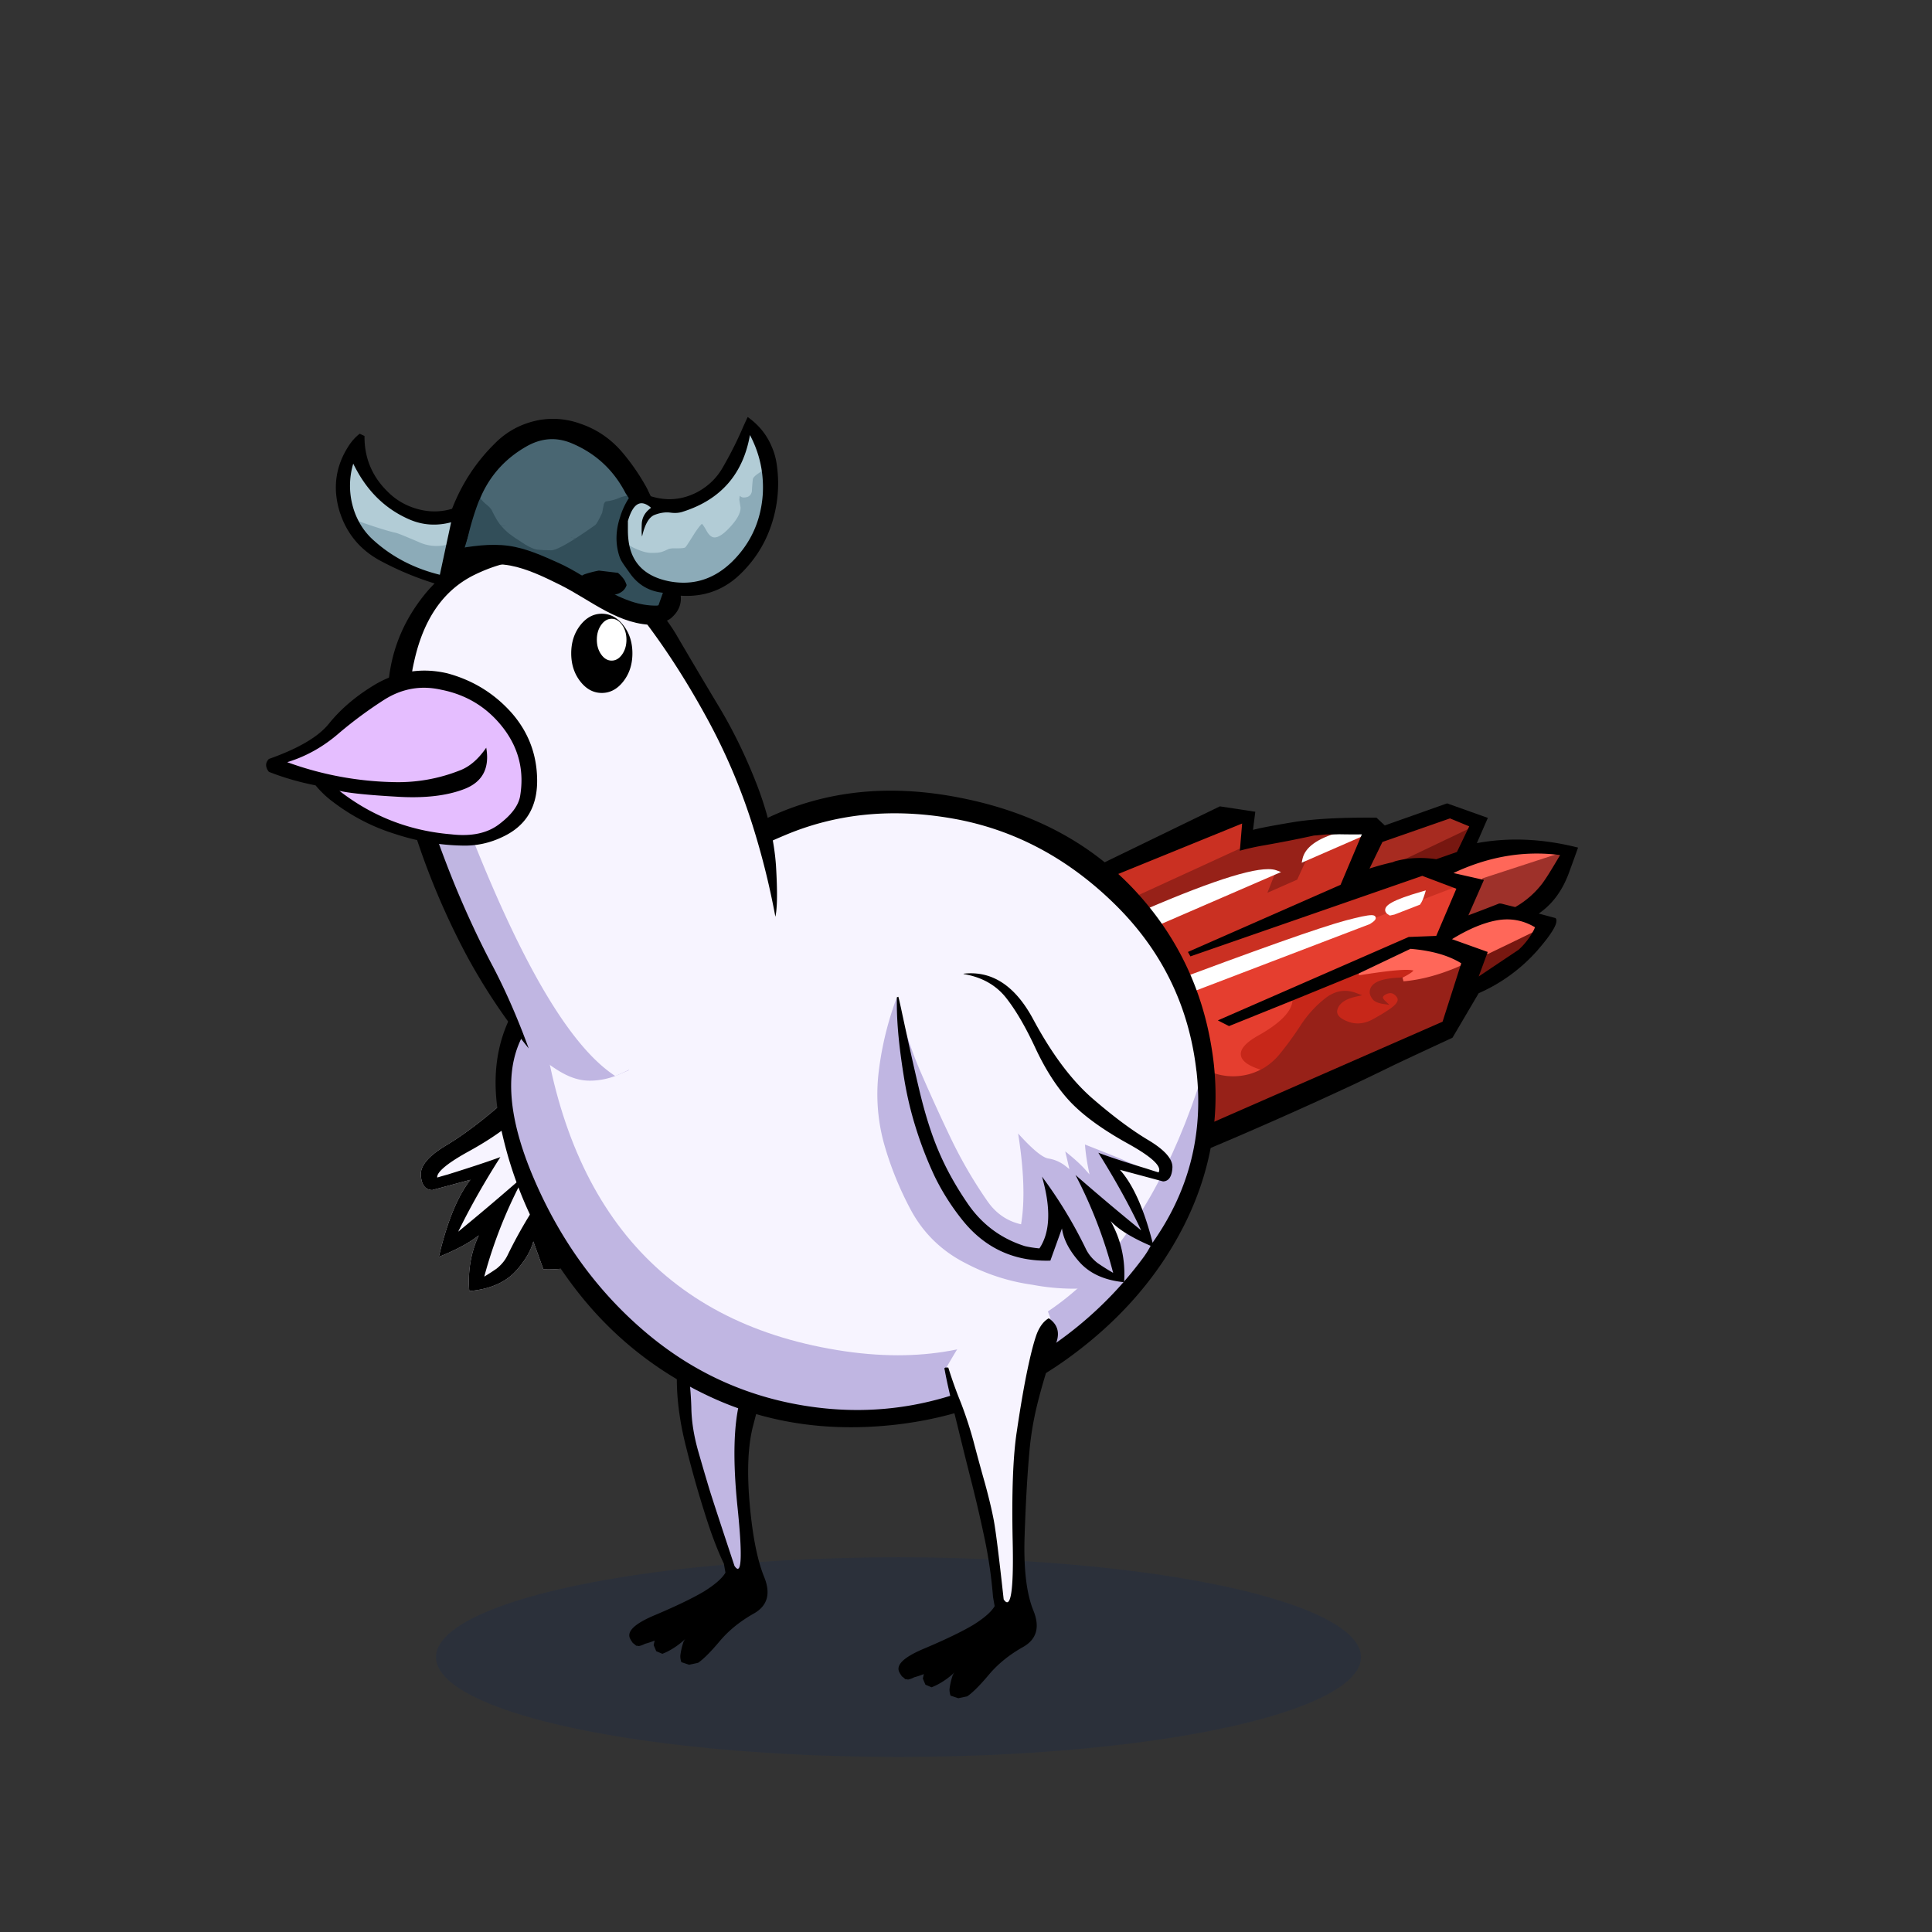 <?xml version="1.0" encoding="utf-8"?>
<svg xmlns="http://www.w3.org/2000/svg" x="0" y="0" version="1.1" viewBox="0 0 300 300" xml:space="preserve">
<rect x="0" y="0" width="300" height="300" fill="#333333" stroke="none"/>
<style type="text/css">
.color__skin{fill:#f7f4ff;}
.color__skinDark{fill:#c0b6e2;}
.color__skinLight{fill:#fcf9ff;}
.color__beak{fill:#e5beff;}
</style>
<ellipse cx="139.516" cy="257.319" rx="71.817" ry="15.5" opacity="0.15" fill="#002268"/>
<g id="Birb_Group">
<g id="Left_Wing">
<path d="M74.558 198.688a72.427 72.427 0 0 1 5.286-14.104 391.507 391.507 0 0 1-9.235 7.761l-.384-.301c1.679-3.579 3.792-7.418 6.284-11.419-1.702.595-3.978 1.338-6.783 2.214-.606.169-1.238.352-1.903.551l-.185.056-.101-.165a1.03 1.03 0 0 1-.105-.828c.269-1.011 1.92-2.343 5.048-4.07 3.792-2.077 6.715-4.197 8.689-6.302 2.006-2.073 3.807-4.825 5.355-8.184 1.603-3.406 3.212-6.115 4.783-8.053 1.598-2.006 3.836-3.265 6.653-3.739l.064-.012 10.328 3.681v.177l-.042.282-.063.317-.251 1.106a768.524 768.524 0 0 1-2.8 12.601c-.899 3.796-1.93 7.073-3.064 9.741-1.134 2.637-2.605 5.292-4.374 7.894-2.253 3.396-5.342 5.735-9.181 6.947-.758.174-1.527.293-2.304.36l-.147.013-.082-.123c-1.552-2.328-1.823-5.697-.811-10.028a71.418 71.418 0 0 0-5.957 10.05c-.414.862-1.043 1.632-1.869 2.286a34.923 34.923 0 0 1-2.48 1.571l-.517.298.148-.578z" class="color__skin"/>
<path d="M72.851 200.216c-.203-2.981.3-5.798 1.494-8.392-1.355 1.085-3.282 2.144-5.75 3.157l-.454.187.115-.477c1.259-5.189 2.869-9.05 4.791-11.494l-5.933 1.594c-1.085-.03-1.653-.798-1.764-2.272-.108-1.483 1.158-2.999 3.871-4.633 2.607-1.552 5.539-3.746 8.714-6.524 3.195-2.767 6.221-6.813 8.994-12.029 2.608-4.849 5.931-7.306 9.877-7.306.399 0 .812.025 1.224.075l.011.494c-2.691.454-4.826 1.652-6.346 3.561-1.547 1.908-3.134 4.582-4.719 7.95-1.571 3.407-3.403 6.207-5.446 8.317-2.007 2.141-4.972 4.293-8.81 6.396-3.687 2.036-4.648 3.169-4.806 3.761a.611.611 0 0 0-.018.265c.588-.176 1.15-.337 1.686-.486 3.181-.994 5.685-1.817 7.433-2.444l.683-.245-.387.613c-2.412 3.83-4.479 7.514-6.155 10.969a389.02 389.02 0 0 0 9.329-7.89l.386.304a72.075 72.075 0 0 0-5.675 14.562 34.155 34.155 0 0 0 1.911-1.232c.753-.597 1.335-1.308 1.717-2.103a71.437 71.437 0 0 1 6.775-11.19l.441.216c-1.317 4.722-1.204 8.344.337 10.77a16.372 16.372 0 0 0 2.067-.331c3.707-1.171 6.707-3.442 8.897-6.744 1.751-2.577 3.208-5.204 4.329-7.811 1.122-2.641 2.144-5.892 3.037-9.659.792-3.401 1.734-7.64 2.798-12.595l.251-1.103.099-.493v-.604l.549.552-.054.209a69.458 69.458 0 0 1-.854 12.53 55.451 55.451 0 0 1-1.809 7.636 59.662 59.662 0 0 1-2.962 7.632 36.801 36.801 0 0 1-4.281 6.75c-3.406 4.281-7.875 6.452-13.282 6.452-.205 0-.791-.014-.791-.014l-1.556-4.323c-.396 1.467-1.278 2.974-2.629 4.494-1.603 1.807-3.979 2.878-7.062 3.183l-.256.025-.017-.26z" class="color__skin"/>
<path d="M74.558 198.688a72.427 72.427 0 0 1 5.286-14.104 391.507 391.507 0 0 1-9.235 7.761l-.384-.301c1.679-3.579 3.792-7.418 6.284-11.419-1.702.595-3.978 1.338-6.783 2.214-.606.169-1.238.352-1.903.551l-.185.056-.101-.165a1.03 1.03 0 0 1-.105-.828c.269-1.011 1.92-2.343 5.048-4.07 3.792-2.077 6.715-4.197 8.689-6.302 2.006-2.073 3.807-4.825 5.355-8.184 1.603-3.406 3.212-6.115 4.783-8.053 1.598-2.006 3.836-3.265 6.653-3.739l.064-.012 10.328 3.681v.177l-.042.282-.063.317-.251 1.106a768.524 768.524 0 0 1-2.8 12.601c-.899 3.796-1.93 7.073-3.064 9.741-1.134 2.637-2.605 5.292-4.374 7.894-2.253 3.396-5.342 5.735-9.181 6.947-.758.174-1.527.293-2.304.36l-.147.013-.082-.123c-1.552-2.328-1.823-5.697-.811-10.028a71.418 71.418 0 0 0-5.957 10.05c-.414.862-1.043 1.632-1.869 2.286a34.923 34.923 0 0 1-2.48 1.571l-.517.298.148-.578z" class="color__skin"/>
<path d="M72.851 200.216c-.203-2.981.3-5.798 1.494-8.392-1.355 1.085-3.282 2.144-5.75 3.157l-.454.187.115-.477c1.259-5.189 2.869-9.05 4.791-11.494l-5.933 1.594c-1.085-.03-1.653-.798-1.764-2.272-.108-1.483 1.158-2.999 3.871-4.633 2.607-1.552 5.539-3.746 8.714-6.524 3.195-2.767 6.221-6.813 8.994-12.029 2.608-4.849 5.931-7.306 9.877-7.306.399 0 .812.025 1.224.075l.011.494c-2.691.454-4.826 1.652-6.346 3.561-1.547 1.908-3.134 4.582-4.719 7.95-1.571 3.407-3.403 6.207-5.446 8.317-2.007 2.141-4.972 4.293-8.81 6.396-3.687 2.036-4.648 3.169-4.806 3.761a.611.611 0 0 0-.018.265c.588-.176 1.15-.337 1.686-.486 3.181-.994 5.685-1.817 7.433-2.444l.683-.245-.387.613c-2.412 3.83-4.479 7.514-6.155 10.969a389.02 389.02 0 0 0 9.329-7.89l.386.304a72.075 72.075 0 0 0-5.675 14.562 34.155 34.155 0 0 0 1.911-1.232c.753-.597 1.335-1.308 1.717-2.103a71.437 71.437 0 0 1 6.775-11.19l.441.216c-1.317 4.722-1.204 8.344.337 10.77a16.372 16.372 0 0 0 2.067-.331c3.707-1.171 6.707-3.442 8.897-6.744 1.751-2.577 3.208-5.204 4.329-7.811 1.122-2.641 2.144-5.892 3.037-9.659.792-3.401 1.734-7.64 2.798-12.595l.251-1.103.099-.493v-.604l.549.552-.054.209a69.458 69.458 0 0 1-.854 12.53 55.451 55.451 0 0 1-1.809 7.636 59.662 59.662 0 0 1-2.962 7.632 36.801 36.801 0 0 1-4.281 6.75c-3.406 4.281-7.875 6.452-13.282 6.452-.205 0-.791-.014-.791-.014l-1.556-4.323c-.396 1.467-1.278 2.974-2.629 4.494-1.603 1.807-3.979 2.878-7.062 3.183l-.256.025-.017-.26z"/>
</g>
<g id="Leg2">
<path d="M114.554 244.102c-.421 0-.714-.36-.922-.675-2.035-6.085-3.413-10.282-3.91-11.877a409.602 409.602 0 0 1-1.752-5.959c-.71-2.466-1.086-4.831-1.12-7.032-.065-2.129-.249-4.107-.543-5.876a47.647 47.647 0 0 0-1.334-5.383.498.498 0 0 1 .105-.48c4.169-4.68 9.383-7.227 15.494-7.567h.001c.248 0 .444.147.507.358a.5.5 0 0 1-.233.576 1.752 1.752 0 0 0-.782.901c-.688 1.802-1.354 4.001-1.979 6.532a863.927 863.927 0 0 1-2.603 9.613c-1.079 3.788-1.225 9.512-.436 17.015.773 7.623.474 9.125.034 9.612a.706.706 0 0 1-.527.242z" class="color__skinDark"/>
<path d="M106.8 212.6a47.974 47.974 0 0 0-1.35-5.45H105l-.15.1c0 .1.033.517.1 1.25s.117 2.717.15 5.95c.033 3.233.517 6.667 1.45 10.3.9 3.6 1.85 6.967 2.85 10.1.967 3.133 1.967 5.783 3 7.95l.25 1.4c-.5.867-1.6 1.833-3.3 2.9-1.733 1.033-4.25 2.25-7.55 3.65-3.3 1.367-4.6 2.633-3.9 3.8.067.133.15.267.25.4a.66.66 0 0 0 .3.3c.1.1.217.2.35.3.133 0 .267.017.4.05.333-.067.65-.183.95-.35.5-.133 1-.3 1.5-.5l-.15.7.4.95.95.4c.267-.1.533-.217.8-.35a11.692 11.692 0 0 0 2.75-1.95c-.1.133-.183.267-.25.4-.233.667-.4 1.367-.5 2.1-.033.333.017.7.15 1.1l1.2.4 1.4-.3c.833-.567 1.95-1.683 3.35-3.35 1.4-1.667 3.167-3.1 5.3-4.3s2.667-3.1 1.6-5.7c-1.067-2.633-1.817-6.45-2.25-11.45s-.25-9.017.55-12.05c.8-3.067 1.583-6.017 2.35-8.85.733-2.867 1.7-5.917 2.9-9.15.6-1.633.217-2.917-1.15-3.85-.167.067-.317.15-.45.25-.467.267-.8.65-1 1.15-.7 1.833-1.367 4.033-2 6.6a872.81 872.81 0 0 1-2.6 9.6c-1.1 3.867-1.25 9.6-.45 17.2.767 7.567.6 10.517-.5 8.85-2.1-6.333-3.383-10.25-3.85-11.75-.467-1.533-1.05-3.517-1.75-5.95s-1.067-4.733-1.1-6.9c-.067-2.166-.25-4.15-.55-5.95z"/>
</g>
<g id="Body_Group">
<g id="Tail">
<g id="Tail_Inner">
<path d="m174.486 145.349 23.518-10.193.281-.151.471.324-.859 2.165 3.082-1.359 1.334-2.904 9.726-4.245-3.648 8.636-23.503 10.338.101.179 35.87-12.455 6.132 2.314-7.549 2.875.612-.825c.147-.198.295-.5.441-.901-4.377 1.291-4.786 1.966-4.805 2.148-.005.047.054.133.225.237l.452-.098.172.573-3.864 1.5-.271-.532c.169-.108.293-.196.385-.265-.63.045-1.857.311-3.654.792-4.018 1.077-13.789 4.533-29.044 10.273l-.229.086-5.376-8.512zm-5.278-8.158 24.009-9.776-.409 4.879-20.627 9.47-2.973-4.573z" fill="#CA3022"/>
<path d="M185.72 175.661a.631.631 0 0 1-.254-.196 4.004 4.004 0 0 1-.573-.427l-.215-.193a1.693 1.693 0 0 0-.487-.444 52.229 52.229 0 0 1-4.925-5.285 28.401 28.401 0 0 1-1.098-1.422 32.96 32.96 0 0 1-2.088-2.991 47.4 47.4 0 0 1-2.679-4.828 42.514 42.514 0 0 1-1.771-4.162 77.002 77.002 0 0 1-.782-2.696c-1.383-5.463-1.884-10.747-1.489-15.707l.069-.879 3.115 4.791 1.27 2.059 1.363 2.04 5.063 8.017 1.101 1.76 2.116 8.463 2.933 11.875-.536.284-.133-.059zm45.053-28.059 8.106-3.922-.405.795a11.283 11.283 0 0 1-2.473 3.231l-6.99 4.684 1.762-4.788zm-13.959-14.221 11.967-5.702-2.332 4.855-3.396 1.19-.073-.011a16.963 16.963 0 0 0-2.48-.188c-1.198 0-2.371.141-3.484.417l-.202-.561z" fill="#771710"/>
<path d="M191.476 167.727c-1.097 0-2.199-.188-3.277-.56a13.857 13.857 0 0 1-5.247-3.325l-.059-.06-2.163-8.714 31.729-12.12 7.728-3 6.511-2.48-3.475 8.15-4.41.17-29.005 12.678 1.05.534 10.456-4.214-.008.452c-.034 2.002-1.901 4.005-5.706 6.125-2.021 1.158-2.377 1.942-2.319 2.397.063.496.689 1.24 3.32 1.965l.671.185-.596.361c-.725.438-1.55.8-2.454 1.073-.922.256-1.844.383-2.746.383z" fill="#E53E2F"/>
<path d="M196.439 166.305c-2.4-.661-3.629-1.469-3.756-2.468-.118-.938.738-1.917 2.619-2.995 3.556-1.98 5.372-3.868 5.402-5.612l.003-.198 10.192-4.165c3.555-.582 6.043-.867 7.461-.867 1.12 0 1.617.166 1.714.571.096.401-.212.857-2.025 1.775l-.094.047-.102-.021a.565.565 0 0 0-.119-.012c-.065 0-.139.01-.219.027-2.124.089-3.442.429-3.975 1.02a.966.966 0 0 0-.253.743c.064.294.216.562.454.775.115.079.263.15.438.211a.871.871 0 0 1-.032-.374c.046-.344.304-.642.764-.887.34-.175.667-.262.975-.262.517 0 .978.237 1.371.708.276.31.402.654.366 1.018-.051.522-.43 1.044-1.157 1.594-.716.538-1.779 1.192-3.162 1.947-.831.423-1.661.636-2.475.636a4.995 4.995 0 0 1-1.958-.412c-1.955-.811-2.003-1.93-1.699-2.727.319-.835 1.046-1.469 2.164-1.891a3.884 3.884 0 0 0-.49-.031c-.94 0-1.865.36-2.748 1.072-1.438 1.133-2.696 2.537-3.745 4.178a51.159 51.159 0 0 1-3.356 4.563 10.564 10.564 0 0 1-2.316 2l-.112.071-.13-.034z" fill="#C72719"/>
<path d="m182.613 162.65.764.769a13.251 13.251 0 0 0 5.019 3.183 9.446 9.446 0 0 0 3.08.526 9.74 9.74 0 0 0 2.579-.357 10.13 10.13 0 0 0 2.31-1.011 9.964 9.964 0 0 0 2.176-1.878 50.7 50.7 0 0 0 3.31-4.501c1.083-1.694 2.388-3.148 3.875-4.32.989-.798 2.041-1.204 3.122-1.204.565 0 1.147.111 1.73.332l.943.354-.983.219c-1.525.338-2.469.954-2.804 1.832-.196.515-.269 1.278 1.371 1.958.57.243 1.15.366 1.726.366.718 0 1.456-.19 2.195-.567 1.35-.736 2.389-1.375 3.081-1.896.569-.43.888-.836.921-1.173.019-.192-.055-.378-.223-.566-.285-.34-.583-.501-.918-.501-.212 0-.446.065-.697.193-.268.144-.428.299-.447.437-.019.137.094.328.315.538l.681.647-.93-.133c-.597-.085-1.08-.254-1.437-.501a2.093 2.093 0 0 1-.677-1.163c-.035-.495.102-.894.401-1.227.653-.726 2.073-1.121 4.342-1.21a1.15 1.15 0 0 1 .297-.035c.083 0 .163.008.238.023 2.714-.244 5.704-1.076 8.803-2.479l.615-.278-3.147 9.841-38.41 16.827-3.221-13.045zm-10.756-21.398 20.541-9.43a39.5 39.5 0 0 1 3.965-.874c1.192-.212 2.437-.444 3.733-.694 1.261-.249 2.538-.514 3.832-.797l1.993-.182.492.002c.501 0 1.013-.01 1.534-.031l.094.588c-3.137.89-4.89 2.13-5.211 3.685l-1.401 3.072-4.631 2.042 1.166-2.939c-.265-.09-.613-.135-1.038-.135-3.326 0-11.147 2.743-23.247 8.152l-.239.107-1.583-2.566z" fill="#972118"/>
<path d="M217.778 151.811c1.407-.713 1.659-1.035 1.704-1.12l-.01.001c-.067 0-.33-.092-1.111-.092-1.386 0-3.842.283-7.3.841l-.177-.567 8.08-3.847.081.007c3.327.277 6.023 1.048 8.014 2.292l.475.297-.51.231c-3.161 1.431-6.218 2.279-9.085 2.524l-.161-.567zm6.997-5.908.533-.327c2.573-1.578 4.949-2.574 7.061-2.96a9.382 9.382 0 0 1 1.667-.153c1.564 0 3.066.425 4.466 1.263l.212.127-.084.233a5.31 5.31 0 0 1-.15.379l-.045.098-7.404 3.582-6.256-2.242zm-.005-10.236.79-.372c4.302-2.027 8.695-3.055 13.058-3.055 1.216 0 2.451.08 3.671.237l.055.583-11.902 3.886-5.672-1.279z" fill="#FF6759"/>
<path d="m230.205 136.39 12.7-4.146-.396.681c-.518.89-1.052 1.78-1.604 2.671a28.956 28.956 0 0 1-1.132 1.711 14.418 14.418 0 0 1-4.338 3.803l-.103.059-.115-.027a80.155 80.155 0 0 1-2.094-.522 2.233 2.233 0 0 0-.292-.024 233.279 233.279 0 0 1-4.721 1.818l-.665.249 2.76-6.273z" fill="#9E312A"/>
<path d="m214.447 130.496 10.715-3.736 3.719 1.537-11.809 5.627c-.251.06-.451.128-.665.228-1.31.3-2.521.63-3.658 1.003l-.673.22 2.371-4.879z" fill="#A72B20"/>
<path d="m179.535 153.344.344-.13c15.272-5.746 25.063-9.208 29.099-10.29 2.06-.552 3.362-.82 3.982-.82.137 0 .554 0 .649.328.1.341-.248.643-.882 1.049l-31.766 12.141-1.426-2.278zm-6.425-10.036.325-.145c12.348-5.521 20.032-8.204 23.491-8.204.533 0 .959.063 1.302.192l.693.261-24.105 10.448-1.706-2.552zm42.619-1.192c-.457-.238-.671-.534-.637-.881.061-.598.796-1.401 5.784-2.823l.528-.15-.159.526c-.227.75-.459 1.28-.71 1.619l-.052.07-3.945 1.532-.713.158-.096-.051zm-13.486-8.718c.371-1.792 2.267-3.185 5.635-4.141.808.003 1.54.01 2.287.01.429 0 .863-.002 1.302-.007l.123.575-9.464 4.13.117-.567z" fill="#FFFFFF"/>
<path d="m215.028 128.172-1.285-1.201c-5.507-.054-9.833.18-12.978.702-3.145.522-5.211.919-6.199 1.19l.356-2.816-5.503-.838-19.706 9.569-2.872 1.812c-1.05 9.314 1.189 18.735 6.719 28.261a70.897 70.897 0 0 0 2.634 4.051c.759.938 1.517 1.859 2.274 2.764a168.205 168.205 0 0 0 6.903 7.689 645.215 645.215 0 0 0 24.61-10.859 453.563 453.563 0 0 0 5.776-2.775c.945-.47 4.206-1.997 9.783-4.581l4.068-6.912a26.18 26.18 0 0 0 9.036-6.554c2.471-2.831 3.437-4.536 2.899-5.116l-2.608-.7c2.179-1.485 3.779-3.699 4.801-6.64.436-1.184.871-2.385 1.306-3.603-5.49-1.389-10.729-1.62-15.716-.693l1.706-3.919-6.332-2.257-9.672 3.426m-2.373 6.697 2.008-4.131 10.49-3.658 2.99 1.235-1.911 3.977-3.208 1.125c-2.145-.317-4.172-.239-6.081.235a3.003 3.003 0 0 0-.662.226 39.4 39.4 0 0 0-3.626.991m20.546 5.46a2.251 2.251 0 0 0-.414-.034 272.29 272.29 0 0 1-4.78 1.836l2.419-5.498-4.738-1.068c5.474-2.58 10.995-3.511 16.562-2.792-.516.887-1.05 1.775-1.6 2.664-.356.581-.73 1.146-1.121 1.695a14.016 14.016 0 0 1-4.243 3.717 77.503 77.503 0 0 1-2.085-.52m-2.188 7.49-5.547-1.987c2.554-1.567 4.873-2.54 6.957-2.921 2.118-.382 4.093-.025 5.925 1.072a5.035 5.035 0 0 1-.141.356 10.921 10.921 0 0 1-2.407 3.145 6550.755 6550.755 0 0 0-6.188 4.142l1.401-3.807m-19.544-18.258-3.31 7.834-23.698 10.424.388.686 36.004-12.501 5.29 1.997-3.123 7.326-4.277.165-29.639 12.955 1.737.884 10.163-4.096 10.009-4.09 8.007-3.812c3.295.275 5.921 1.024 7.88 2.247l-2.9 9.068-37.96 16.629-.202.108a.335.335 0 0 1-.16-.144 3.67 3.67 0 0 1-.584-.428l-.214-.192a1.81 1.81 0 0 0-.535-.48 52.72 52.72 0 0 1-4.847-5.217 29.555 29.555 0 0 1-1.087-1.409 32.758 32.758 0 0 1-2.076-2.972 47.01 47.01 0 0 1-2.663-4.801 41.839 41.839 0 0 1-1.76-4.135 78.327 78.327 0 0 1-.774-2.672c-1.381-5.451-1.874-10.652-1.481-15.604l23.22-9.454-.353 4.217c1.294-.35 2.59-.634 3.889-.851a271.82 271.82 0 0 0 3.741-.695c1.263-.249 2.543-.515 3.84-.799l1.954-.176c.654.008 1.325-.001 2.012-.028 1.136.024 2.306.029 3.509.016z"/>
</g>
</g>
<g id="Body">
<path d="M133.105 219.945c-2.236 0-4.519-.152-6.787-.453-9.945-1.319-18.882-5.264-26.563-11.726-7.652-6.438-13.649-14.672-17.826-24.474-4.247-9.966-4.68-17.891-1.288-23.556.939-1.577 2.096-3.201 3.438-4.823l1.508-1.825.256 2.354c3.303 30.361 18.264 47.932 44.467 52.222 3.14.519 6.203.781 9.104.781h.004c21.288-.002 36.572-14.248 45.427-42.345l1.948.19c1.112 10.018-1.288 19.246-7.136 27.429-.417.824-.909 1.61-1.462 2.337-5.898 7.92-13.592 14.212-22.86 18.694-7.181 3.448-14.659 5.195-22.23 5.195.001 0 .001 0 0 0z" class="color__skinDark"/>
<path d="M139.419 210.445c-3.012 0-6.186-.271-9.432-.808-27.198-4.453-42.719-22.614-46.131-53.979l-.046-.422.271-.326c3.374-4.056 8.093-8.318 14.027-12.667 7.625-5.652 15.569-10.217 23.606-13.566 5.396-2.249 11.183-3.389 17.2-3.389 3.061 0 6.245.295 9.463.877 9.491 1.729 18.044 6.278 25.422 13.52 7.366 7.23 11.721 16.06 12.943 26.245.013.108.082.543.082.543l-.071.228c-9.147 29.025-25.074 43.744-47.334 43.744-.001 0 .001 0 0 0z" class="color__skin"/>
<path d="M188.05 162.2c-1.567-9.1-5.467-17.033-11.7-23.8-6.833-7.4-15.8-12.217-26.9-14.45-11.1-2.267-21.183-1.25-30.25 3.05-2.7 2.033-6.117 4.333-10.25 6.9a271.82 271.82 0 0 0-21.85 14.95c-8.4 6.267-11.583 14.65-9.55 25.15 1.867 9.567 5.75 18.217 11.65 25.95 5.633 7.4 12.7 13.067 21.2 17s17.817 5.383 27.95 4.35c10.1-1.033 19.2-4.45 27.3-10.25 8.067-5.8 14.133-12.717 18.2-20.75 4.005-7.95 5.555-16.25 4.65-24.9a49.781 49.781 0 0 0-.45-3.2m-2.3 3.85c.015.126.032.243.05.35 1.093 9.836-1.24 18.77-7 26.8-.4.8-.867 1.55-1.4 2.25-5.833 7.833-13.333 13.967-22.5 18.4-9.167 4.4-18.65 5.95-28.45 4.65-9.8-1.3-18.483-5.133-26.05-11.5s-13.417-14.4-17.55-24.1c-4.133-9.7-4.583-17.25-1.35-22.65.918-1.542 2.034-3.109 3.35-4.7 3.337-4.012 7.954-8.179 13.85-12.5 7.6-5.633 15.4-10.117 23.4-13.45 8-3.333 16.7-4.15 26.1-2.45 9.333 1.7 17.633 6.117 24.9 13.25 7.233 7.1 11.45 15.65 12.65 25.65z"/>
</g>
<g id="Head_Group">
<g id="Head_Group_Inner">
<g class="Crown">
<path d="M106.138 90.73c-.755 0-1.542-.079-2.336-.235-3.696-.753-5.849-2.824-6.398-6.155l-.114-.688.525.459c.246.215.594.42 1.034.608.934.418 1.69.63 2.251.63.724 0 .998-.024 1.1-.045.326-.034.734-.176 1.238-.428.281-.156.702-.235 1.279-.235.109 0 .224.003.345.009.875 0 1.05-.062 1.077-.074-.003-.012.2-.281 1.149-1.808 1.077-1.686 1.483-1.918 1.762-1.918.224 0 .453.188 1.018 1.176.313.599.625.924.883.924.337 0 .977-.263 2.115-1.518.952-1.048 1.435-1.917 1.435-2.582l-.197-1.262.125-1.138h.222c.268 0 .479.075.627.223.033.033.092.077.223.077.574 0 .706-.269.755-.502.028-.666.079-1.305.146-1.877.042-.413.422-.85 1.163-1.33.222-.159.404-.291.536-.39l.331-.249.066.408c.202 1.244.271 2.54.203 3.853-.27 4.213-1.892 7.817-4.824 10.715-2.28 2.225-4.883 3.352-7.739 3.352zM68.24 89.493c-4.089-1.005-7.642-2.875-10.56-5.559a10.731 10.731 0 0 1-2.356-3.175l-.174-.359h.442l.09.014c2.843.992 4.834 1.611 5.919 1.841.12.027.479.106 3.647 1.465a5.988 5.988 0 0 0 2.533.558c.489 0 .999-.058 1.514-.172l.38-.084-1.186 5.533-.249-.062z" fill="#8CABB8"/>
<path d="M101.1 85.85c-.641 0-1.443-.22-2.452-.672-.485-.208-.877-.441-1.163-.69l-.068-.06-.014-.089a13.053 13.053 0 0 1-.153-2.039v-1.4c.581-2.045 1.354-3.005 2.373-3.005.508 0 1.06.258 1.642.768l.238.208-.257.184c-.874.624-1.314 1.394-1.345 2.354-.004.131-.008.253-.01.366.425-1.113.977-1.791 1.67-2.058.692-.266 1.366-.401 2.001-.401.193 0 .384.012.571.037.234.032.458.048.673.048.421 0 .812-.062 1.162-.186 5.751-1.83 9.193-5.768 10.237-11.708l.126-.718.341.644a17.536 17.536 0 0 1 1.825 5.377l.024.149s-.44.327-.676.495c-.791.514-.932.829-.947.972a27.7 27.7 0 0 0-.149 1.886c-.093.45-.38.938-1.25.938a.785.785 0 0 1-.577-.223.214.214 0 0 0-.056-.039l-.07.591.199 1.233c.003.843-.509 1.798-1.562 2.956-1.026 1.132-1.839 1.682-2.485 1.682-.472 0-.904-.387-1.322-1.184-.454-.794-.612-.913-.639-.929.017.023-.294.156-1.279 1.697-1.185 1.907-1.257 1.943-1.349 1.989-.125.062-.378.126-1.312.126a6.746 6.746 0 0 0-.333-.008c-.482 0-.834.06-1.045.177-.576.288-1.029.444-1.396.48-.091.02-.342.052-1.173.052zm-33.318-1.072a6.482 6.482 0 0 1-2.736-.601c-2.578-1.105-3.354-1.39-3.55-1.433-1.103-.234-3.115-.859-5.978-1.858h-.154l-.037-.124a11.348 11.348 0 0 1-.818-2.199 12.254 12.254 0 0 1 .102-6.633l.179-.611.285.57c.231.463.479.925.744 1.388 1.896 3.302 4.531 5.707 7.833 7.145a9.309 9.309 0 0 0 3.729.789c.849 0 1.726-.118 2.607-.352l.394-.104-.819 3.806-.156.035a7.686 7.686 0 0 1-1.625.182z" fill="#B2CCD6"/>
<path d="M94.744 95.4a87.31 87.31 0 0 1-12.513-2.61 32.04 32.04 0 0 1-10.435-5.443l-.114-.089.021-.143a43.777 43.777 0 0 1 2.363-9.253l.612-1.375.242.444c.182.335.514.697.986 1.075.352.282.639.586.852.906.117.262.315.642.61 1.167.421.809.99 1.524 1.696 2.133.36.328 1.005.791 1.922 1.379 1.071.747 1.911 1.17 2.504 1.264a18.36 18.36 0 0 0 2.061.097c.534 0 2.104-.66 6.556-3.804.044-.033.258-.264.918-1.653.135-.718.218-1.141.227-1.213.215-.72.592-.897.872-.928a6.763 6.763 0 0 0 2.021-.578c.194-.079.536-.165 1.058-.269l.165-.033.584.876-.09.138a11.388 11.388 0 0 0-1.321 2.838c-1.037 3.11-.61 6.029 1.266 8.681 1.188 1.701 2.812 2.709 4.831 2.997l.303.043-.689 1.941-.102.043a17.71 17.71 0 0 1-7.406 1.369z" fill="#324E59"/>
<path d="M85.55 85.45c-.836 0-1.553-.034-2.129-.102-.688-.109-1.572-.548-2.714-1.344-.932-.598-1.599-1.078-1.976-1.42a7.677 7.677 0 0 1-1.803-2.27 14.114 14.114 0 0 1-.608-1.167 3.681 3.681 0 0 0-.726-.753c-.524-.42-.898-.833-1.113-1.226l-.059-.108.05-.113c1.482-3.334 3.872-5.964 7.104-7.815 1.364-.791 2.764-1.193 4.158-1.193 1.011 0 2.041.211 3.061.628 3.806 1.583 6.691 4.247 8.577 7.917l.293.436-.366.073c-.485.097-.806.177-.956.237a7.243 7.243 0 0 1-2.161.616c-.076.008-.292.032-.443.525l.003-.007c.004 0-.022.159-.247 1.282-.696 1.484-.95 1.792-1.095 1.901-4.949 3.499-6.28 3.903-6.85 3.903z" fill="#496672"/>
<path d="M83.85 65.2c-2.767.5-5.117 1.733-7.05 3.7-2.9 2.867-5.1 6.233-6.6 10.1a9.347 9.347 0 0 1-4.7.2c-2.033-.433-3.767-1.35-5.2-2.75-2.5-2.4-3.733-5.317-3.7-8.75l-.75-.35a7.603 7.603 0 0 0-1.65 1.8c-2.133 3.233-2.6 6.733-1.4 10.5.067.167.133.35.2.55 1.167 3.1 3.267 5.433 6.3 7a47.526 47.526 0 0 0 11.1 4.2c3.5.833 6.933 1.867 10.3 3.1a69.991 69.991 0 0 0 11.25 3.25c3.767.8 7.4.5 10.9-.9.267-.133.517-.3.75-.5.3-.133.567-.317.8-.55 1-.933 1.433-2.033 1.3-3.3 3.567.233 6.617-.85 9.15-3.25 2.133-2.033 3.7-4.4 4.7-7.1a20.252 20.252 0 0 0 1.1-9.75c-.133-1.1-.4-2.1-.8-3-.767-1.867-2.017-3.417-3.75-4.65l-.6 1.3a59.158 59.158 0 0 1-3.25 6.5c-.9 1.6-2.183 2.867-3.85 3.8-2.367 1.267-4.817 1.5-7.35.7-.2-.4-.383-.783-.55-1.15a33.192 33.192 0 0 0-3.9-5.7c-1.8-2.1-4-3.583-6.6-4.45-2-.7-4.05-.883-6.15-.55m-2.15 4.15c2.3-1.333 4.633-1.517 7-.55 3.767 1.567 6.583 4.167 8.45 7.8l.1.15.4.6a11.553 11.553 0 0 0-1.35 2.9c-1.067 3.2-.633 6.167 1.3 8.9 1.233 1.767 2.9 2.8 5 3.1l-.55 1.55c-2.3.967-4.733 1.417-7.3 1.35a86.908 86.908 0 0 1-12.45-2.6 31.682 31.682 0 0 1-10.35-5.4c.467-3.233 1.25-6.3 2.35-9.2l.4-.9c1.467-3.3 3.8-5.867 7-7.7m-18.15 11.3c2.067.9 4.233 1.05 6.5.45l-.7 3.25-1.05 4.9c-4.067-1-7.55-2.833-10.45-5.5a10.43 10.43 0 0 1-2.3-3.1c-.333-.667-.6-1.383-.8-2.15a11.965 11.965 0 0 1 .1-6.5c.233.467.483.933.75 1.4 1.933 3.367 4.583 5.783 7.95 7.25m54.7-7.8c.2 1.233.267 2.5.2 3.8-.267 4.167-1.85 7.683-4.75 10.55-2.833 2.767-6.117 3.783-9.85 3.05-3.6-.733-5.667-2.717-6.2-5.95-.1-.633-.15-1.3-.15-2v-1.4c.8-2.767 2-3.45 3.6-2.05-.933.667-1.417 1.517-1.45 2.55-.033 1-.017 1.633.05 1.9.433-1.9 1.083-3.017 1.95-3.35.867-.333 1.683-.45 2.45-.35.733.1 1.383.05 1.95-.15 5.867-1.867 9.333-5.833 10.4-11.9.9 1.7 1.5 3.467 1.8 5.3z"/>
</g>
<g id="Head">
<path d="M91.577 167.806c-3.228 0-5.784-2.026-9.261-4.832l-.216-.174-.095-.261c-1.71-4.67-4.42-8.33-6.39-12.073-2.039-3.844-4.004-8.045-5.839-12.483-1.834-4.469-3.761-9.792-5.727-15.822-2.014-6.178-2.258-12.782-.726-19.628l.124-.552 1.792-.597.312.957c11.58 35.531 21.899 56.657 30.672 62.791l1.471 1.028-1.648.71a11.267 11.267 0 0 1-4.469.936z" class="color__skinDark"/>
<path d="M95.077 166.77c-9.184-6.421-19.365-26.985-31.115-62.853l-1.014.338.375-1.718c.05-.227.102-.452.156-.674 1.591-6.617 4.918-11.182 9.889-13.564 3.281-1.584 6.569-2.388 9.769-2.388 1.698 0 3.405.227 5.072.674 4.767 1.288 9.053 4.421 12.74 9.314 3.58 4.717 7.006 10.111 10.183 16.028a94.396 94.396 0 0 1 6.824 16.377c1.438 4.649 1.547 9.158 2.383 13.709l.062.337-.158.304c-5.774 11.138-13.219 19.388-24.19 24.211l-.515.227-.461-.322z" class="color__skin"/>
<path d="M65.75 92.55c-3.667 4.633-5.517 9.933-5.55 15.9 0 3.933.5 7.817 1.5 11.65a155.58 155.58 0 0 0 3.95 12.9 116.797 116.797 0 0 0 6.75 15.25c2.767 5.133 6 9.983 9.7 14.55-1.733-4.733-3.6-9-5.6-12.8-2.033-3.833-3.967-7.967-5.8-12.4-1.833-4.467-3.733-9.717-5.7-15.75-1.967-6.033-2.2-12.4-.7-19.1.048-.219.098-.436.15-.65 1.526-6.343 4.642-10.643 9.35-12.9 4.833-2.333 9.55-2.883 14.15-1.65 4.567 1.233 8.633 4.217 12.2 8.95 3.567 4.7 6.933 10 10.1 15.9a92.842 92.842 0 0 1 6.75 16.2 119.834 119.834 0 0 1 3.4 13.75c.3-1.3.333-3.917.1-7.85-.267-3.967-1.25-8.167-2.95-12.6-1.733-4.467-3.75-8.6-6.05-12.4a1072.86 1072.86 0 0 1-6.4-10.8c-1.967-3.367-4.967-6.683-9-9.95-4.033-3.3-9.217-4.617-15.55-3.95-6.333.667-11.267 3.25-14.8 7.75z"/>
</g>
<g class="Crown">
<path d="M97.807 89.007c-.834-1.18-1.898-2.547-2.158-3.825l-6.978-1.728c-1.909 1.19-2.756 1.498-3.12 1.498a18.36 18.36 0 0 1-2.061-.097c-.593-.094-1.433-.517-2.504-1.264-.917-.588-1.562-1.051-1.922-1.379-.174-.15-.313-.326-.471-.489l-5.233-.51c-.547 1.915-1.365 3.87-1.658 5.902l-.021.143.114.089c3.996-1.406 7.845-.685 11.662.486 4.06 1.165 5.5 2.625 9.083 4.792.168.004 5.58 2.781 5.75 2.782 2.406 0 1.686-.463 3.858-1.376l.102-.043.689-1.941-.303-.043c-2.017-.288-3.641-1.296-4.829-2.997z" fill="#324E59"/>
<path d="m83.583 82.194-5.76-.544c.275.332.575.646.908.933.377.342 1.044.822 1.976 1.42 1.142.796 2.026 1.235 2.714 1.344.576.068 1.293.102 2.129.102.429 0 1.288-.229 3.792-1.83l-5.759-1.425z" fill="#496672"/>
<path d="M102.111 94.042c-5.779.136-10.386-4.4-15.4-6.642-2.465-1.102-5.017-2.265-7.712-2.643-2.895-.406-5.856.061-8.706.569-1.9.339-1.316 3.282.588 2.942 2.744-.489 5.58-.962 8.359-.447 2.624.486 5.32 1.802 7.698 2.981 4.873 2.416 9.197 6.368 14.959 6.233 1.913-.045 2.147-3.038.214-2.993z"/>
</g>
<g class="Eye">
<path d="M96.95 90.05a5.32 5.32 0 0 0-1-1.1L93 88.6c-.733.133-1.45.317-2.15.55-.6.2-.983.617-1.15 1.25l.3 1.25c1.833 1.033 3.817 1.217 5.95.55.7-.267 1.15-.717 1.35-1.35-.1-.3-.217-.567-.35-.8m-.15 15.75c.933-1.2 1.4-2.65 1.4-4.35s-.467-3.15-1.4-4.35c-.933-1.2-2.05-1.8-3.35-1.8-1.3 0-2.417.6-3.35 1.8-.933 1.2-1.4 2.65-1.4 4.35s.467 3.15 1.4 4.35c.933 1.2 2.05 1.8 3.35 1.8 1.3 0 2.417-.6 3.35-1.8z"/>
<path d="M96.598 101.629c.452-.634.678-1.4.678-2.299s-.226-1.665-.678-2.299-.993-.951-1.622-.951c-.629 0-1.17.317-1.622.951-.452.634-.678 1.4-.678 2.299s.226 1.665.678 2.299c.452.634.993.951 1.622.951.629 0 1.17-.317 1.622-.951z" fill="#FFFFFF"/>
</g>
<g id="Beak">
<path d="M71.903 129.913c-.597 0-1.23-.039-1.882-.115-6.477-.534-12.359-2.823-17.474-6.801l.209-.441c1.505.348 4.435.649 8.708.895.904.06 1.784.091 2.617.091 3.127 0 5.812-.429 7.978-1.274 2.503-.984 3.582-2.792 3.282-5.516-1.168 1.554-2.479 2.607-3.904 3.133a26.266 26.266 0 0 1-9.62 1.821l-.522-.005a51.547 51.547 0 0 1-16.78-3.115l-.705-.256.717-.218c2.918-.885 5.629-2.416 8.058-4.549a66.01 66.01 0 0 1 7.03-5.172c1.97-1.226 4.062-1.846 6.219-1.846.887 0 1.803.105 2.721.312 4.104.807 7.452 2.908 9.945 6.244 2.332 3.143 3.172 6.724 2.497 10.643-.298 1.492-1.407 2.973-3.295 4.407-1.506 1.168-3.457 1.762-5.799 1.762z" class="color__beak"/>
<path d="M58.4 106.2c-2.996 1.768-5.446 3.834-7.35 6.2-1.639 2.026-4.739 3.843-9.3 5.45-.57.603-.57 1.27 0 2 2.286.899 4.702 1.6 7.25 2.1.833 1 1.75 1.867 2.75 2.6 2.9 2.2 6.05 3.833 9.45 4.9 3.5 1.167 7.017 1.783 10.55 1.85 2.233.067 4.367-.4 6.4-1.4 3.633-1.733 5.383-4.767 5.25-9.1-.1-3.833-1.417-7.2-3.95-10.1-2.7-3.033-6.033-5.083-10-6.15-3.867-.9-7.55-.35-11.05 1.65m1.35 2.4c2.733-1.7 5.65-2.2 8.75-1.5 4.067.8 7.333 2.85 9.8 6.15 2.3 3.1 3.117 6.583 2.45 10.45-.286 1.431-1.353 2.848-3.2 4.25-1.847 1.436-4.347 1.969-7.5 1.6-6.467-.533-12.25-2.783-17.35-6.75 1.528.353 4.445.653 8.75.9 4.343.29 7.909-.11 10.7-1.2 2.787-1.096 3.904-3.229 3.35-6.4-1.233 1.8-2.617 2.983-4.15 3.55a25.91 25.91 0 0 1-10.05 1.8 51.065 51.065 0 0 1-16.7-3.1c2.967-.9 5.683-2.433 8.15-4.6a65.448 65.448 0 0 1 7-5.15z"/>
</g>
</g>
</g>
</g>
<g id="Leg1">
<path d="M156.38 249.048c-.252 0-.486-.179-.739-.561a.255.255 0 0 1-.039-.11c-.728-6.651-1.248-10.799-1.547-12.329-.297-1.549-.749-3.443-1.346-5.633a335.815 335.815 0 0 1-1.801-6.602 62.294 62.294 0 0 0-1.941-5.923 67.207 67.207 0 0 1-1.956-5.467.254.254 0 0 1 .022-.198c4.764-8.361 8.537-12.427 11.535-12.427 1.877 0 3.396 1.621 4.518 4.818a.252.252 0 0 1-.113.301c-.713.402-1.299 1.168-1.74 2.274-.427 1.149-.911 3.006-1.438 5.51-.53 2.516-1.084 5.724-1.647 9.534-.596 3.803-.813 9.575-.647 17.158.167 7.653-.339 9.075-.733 9.479a.534.534 0 0 1-.388.176z" class="color__skin"/>
<path d="M161 207.1c-.433 1.167-.917 3.017-1.45 5.55-.533 2.533-1.083 5.717-1.65 9.55-.6 3.833-.817 9.567-.65 17.2s-.3 10.617-1.4 8.95c-.733-6.7-1.25-10.817-1.55-12.35-.3-1.567-.75-3.45-1.35-5.65a336.852 336.852 0 0 1-1.8-6.6 62.38 62.38 0 0 0-1.95-5.95 66.742 66.742 0 0 1-1.95-5.45h-.45l-.15.1c0 .1.017.2.05.3.3 1.7.933 4.467 1.9 8.3a827.94 827.94 0 0 0 2.4 9.65c.7 2.8 1.35 5.633 1.95 8.5a72.542 72.542 0 0 1 1.25 8.8l.25 1.4c-.5.867-1.6 1.833-3.3 2.9-1.733 1.033-4.25 2.25-7.55 3.65-3.3 1.367-4.6 2.633-3.9 3.8.067.133.15.267.25.4a.66.66 0 0 0 .3.3c.1.1.217.2.35.3.133 0 .267.017.4.05.333-.067.65-.183.95-.35.5-.133 1-.3 1.5-.5l-.15.7.4.95.95.4c.267-.1.533-.217.8-.35a11.692 11.692 0 0 0 2.75-1.95c-.1.133-.183.267-.25.4-.233.667-.4 1.367-.5 2.1-.033.333.017.7.15 1.1l1.2.4 1.4-.3c.833-.567 1.95-1.683 3.35-3.35s3.167-3.1 5.3-4.3 2.667-3.1 1.6-5.7c-1.067-2.633-1.517-6.483-1.35-11.55s.417-9.45.75-13.15c.2-2.267.567-4.533 1.1-6.8a89.071 89.071 0 0 1 3.05-10c.6-1.633.217-2.917-1.15-3.85-.767.434-1.384 1.234-1.85 2.4z"/>
</g>
<g id="Right_Wing">
<path d="M139.742 156.96v-.427l-.003.001c-.001-.146.003-.292.003-.439v-.596l.004-.001c.002-.181 0-.362.004-.543l-.484-.093a49.594 49.594 0 0 0-2.814 11.508 28.875 28.875 0 0 0 .857 11.349c1 3.502 2.387 6.917 4.12 10.15 1.95 3.63 4.829 6.424 8.554 8.303a31.385 31.385 0 0 0 10.319 3.324c2.128.405 4.291.61 6.43.61 1.391 0 2.303-.142 3.706-.314 1.199-.167 1.917-.25 3.208-.625l.93-.317c-2.953-.286-5.237-1.318-6.787-3.067-1.528-1.726-2.415-3.431-2.639-5.067l-.483-.051-1.743 4.84a20.9 20.9 0 0 1-.433.004c-5.249.001-9.586-2.108-12.895-6.266a36.198 36.198 0 0 1-4.219-6.65 58.847 58.847 0 0 1-2.938-7.568 55.161 55.161 0 0 1-1.792-7.564 70.507 70.507 0 0 1-.87-9.32l-.035-.225v-.956z" class="color__skinDark"/>
<path d="M142.457 169.108c.899 3.823 1.93 7.1 3.063 9.74 1.135 2.672 2.606 5.344 4.372 7.939 2.255 3.4 5.345 5.739 9.203 6.957.746.168 1.514.288 2.284.354l.146.013.083-.122c1.564-2.33 1.822-5.714.772-10.071a69.67 69.67 0 0 1 5.993 10.09c.416.864 1.045 1.634 1.884 2.297a34.441 34.441 0 0 0 2.467 1.562l.517.298-.149-.577a72.544 72.544 0 0 0-5.285-14.104 386.529 386.529 0 0 0 9.235 7.762l.385-.301c-1.676-3.582-3.789-7.435-6.28-11.459 1.718.618 3.994 1.358 6.781 2.204l.195-.457c-1.071-.605-4.287-1.952-9.832-4.114l-.363-.143.022.39a29.79 29.79 0 0 0 .397 3.342c-.794-.799-1.864-1.722-3.194-2.754l-.56-.435.66 2.79a6.222 6.222 0 0 0-2.368-.905c-.596-.087-1.939-.905-4.948-4.317l-.553-.627.118.827c.023.158.038.317.05.505.904 5.568 1.102 10.173.592 13.695-1.779-.517-3.254-1.602-4.39-3.229a70.336 70.336 0 0 1-5.729-9.865 292.803 292.803 0 0 1-4.397-9.643 60.244 60.244 0 0 1-3.485-10.307l-.401.09v.425a562.764 562.764 0 0 0 2.715 12.15z" class="color__skinDark"/>
<path d="m139.266 154.862 10.387-3.668.064.012c2.813.476 5.026 1.513 6.627 3.484 1.575 1.979 3.167 4.705 4.732 8.103 1.579 3.346 3.381 6.099 5.354 8.183 2.005 2.09 4.929 4.211 8.689 6.304 3.167 1.742 4.835 3.078 5.101 4.085.078.298.041.572-.108.815l-.102.163-.184-.056a73 73 0 0 1-1.906-.603c-1.056-.592-4.22-1.918-9.446-3.961.088 1.188.263 2.438.52 3.726l.183.915-.615-.701c-.704-.801-1.764-1.768-3.154-2.877l.652 2.758-.566-.451a5.759 5.759 0 0 0-2.685-1.198c-.927-.134-2.474-1.407-4.716-3.887.894 5.619 1.063 10.278.503 13.829l-.043.271-.265-.066c-2.017-.513-3.68-1.69-4.943-3.499a70.861 70.861 0 0 1-5.771-9.936 291.64 291.64 0 0 1-4.404-9.658 60.6 60.6 0 0 1-3.514-10.392l-.25-1.103c-.028-.149-.111-.45-.14-.592z" class="color__skin"/>
<path d="M139.266 154.862c-.079 4.181.455 8.453 1.134 12.638a54.854 54.854 0 0 0 1.8 7.6 58.937 58.937 0 0 0 2.95 7.6 36.29 36.29 0 0 0 4.25 6.7c3.5 4.4 8.067 6.517 13.7 6.35l1.8-5c.232 1.694 1.132 3.427 2.7 5.2 1.601 1.806 3.918 2.856 6.95 3.15.233-3.433-.467-6.6-2.1-9.5 1.299 1.384 3.533 2.734 6.7 4.05-1.381-5.642-3.131-9.642-5.25-12l6.7 1.8c.878-.031 1.361-.731 1.45-2.1.092-1.34-1.175-2.79-3.8-4.35-2.599-1.558-5.516-3.741-8.75-6.55-3.193-2.814-6.21-6.864-9.05-12.15-2.807-5.246-6.423-7.612-10.85-7.1l.05.05c2.766.468 4.932 1.668 6.5 3.6 1.57 1.972 3.136 4.656 4.7 8.05 1.598 3.387 3.398 6.137 5.4 8.25 2.033 2.118 4.949 4.235 8.75 6.35 3.837 2.111 5.471 3.628 4.9 4.55a76.627 76.627 0 0 1-1.9-.6c-3.185-.967-5.668-1.784-7.45-2.45 2.667 4.259 4.883 8.276 6.65 12.05a388.05 388.05 0 0 1-10.2-8.6 72.009 72.009 0 0 1 5.85 15.2 34.444 34.444 0 0 1-2.45-1.55c-.8-.633-1.4-1.367-1.8-2.2a69.331 69.331 0 0 0-6.8-11.2c1.414 4.93 1.281 8.647-.4 11.15a16.631 16.631 0 0 1-2.25-.35c-3.8-1.2-6.817-3.483-9.05-6.85-1.767-2.597-3.217-5.23-4.35-7.9-1.133-2.639-2.149-5.873-3.05-9.7-.811-3.412-1.744-7.595-2.8-12.55l-.25-1.1c-.031-.166-.118-.457-.153-.624l-.231.086z"/>
</g>
</g>
<style type="text/css">
@keyframes body-animation {
  0%, 100% {
	transform: translateY(0);
  }
  50% {
	transform: translateY(5px);
  }
}

#Body {
	animation: body-animation 1s cubic-bezier(0.670, 0.350, 0.355, 0.610) infinite;
}

@keyframes body-animation {
  0%, 100% {
	transform: translateY(0);
  }
  50% {
	transform: translateY(5px);
  }
}

#Tail {
	animation: body-animation 1s cubic-bezier(0.670, 0.350, 0.355, 0.610) infinite;
	animation-delay: 0.1s;
}

@keyframes tail-rotate-animation {
  0%, 100% {
	transform: rotateZ(0);
  }
  50% {
	transform: rotateZ(8deg);
  }
}

#Tail_Inner {
	animation: tail-rotate-animation 1s ease-in-out infinite;
	transform-origin: 62.6% 53.6%;
	animation-delay: 0.2s;
}

@keyframes leg-animation {
  0%, 100% {
	transform: scaleY(1);
  }
  50% {
	transform: scaleY(0.93);
  }
}

#Leg1, #Leg2 {
	animation: leg-animation 1s cubic-bezier(0.670, 0.350, 0.355, 0.610) infinite;
	transform-origin: 0% 92%;
}

@keyframes head-animation {
  0%, 100% {
	transform: translateY(0);
  }
  50% {
	transform: translateY(5px);
  }
}

#Head_Group, #Neck, #Neck_Front {
	animation: head-animation 1s cubic-bezier(0.670, 0.350, 0.355, 0.610) infinite;
	transform-origin: center bottom;
	animation-delay: 0.05s;
}

@keyframes head-rotate-animation {
  0%, 100% {
	transform: rotateZ(0);
  }
  50% {
	transform: rotateZ(2deg);
  }
}

#Head_Group_Inner {
	animation: head-rotate-animation 1s cubic-bezier(0.670, 0.350, 0.355, 0.610) infinite;
	transform-origin: 38% 46%;
	animation-delay: 0.5s;
}

@keyframes crown-animation {
  0%, 100% {
	transform: rotateZ(0deg);
  }
  50% {
	transform: rotateZ(-6deg);
  }
}

.Crown {
	animation: crown-animation 1s cubic-bezier(0.670, 0.350, 0.355, 0.610) infinite;
	animation-delay: 0.2s;
	transform-origin: 30% 30%;
}

@keyframes right-wing-animation {
  0%, 100% {
	transform: translateY(0);
  }
  50% {
	transform: translateY(5px);
  }
}

#Right_Wing {
	animation: right-wing-animation 1s cubic-bezier(0.670, 0.350, 0.355, 0.610) infinite;
	animation-delay: 0.1s;
}

@keyframes left-wing-animation {
  0%, 100% {
	transform: translateY(0);
  }
  50% {
	transform: translateY(2.5px);
  }
}

#Left_Wing {
	animation: left-wing-animation 1s cubic-bezier(0.670, 0.350, 0.355, 0.610) infinite;
	animation-delay: 0.1s;
}
</style>
</svg>
